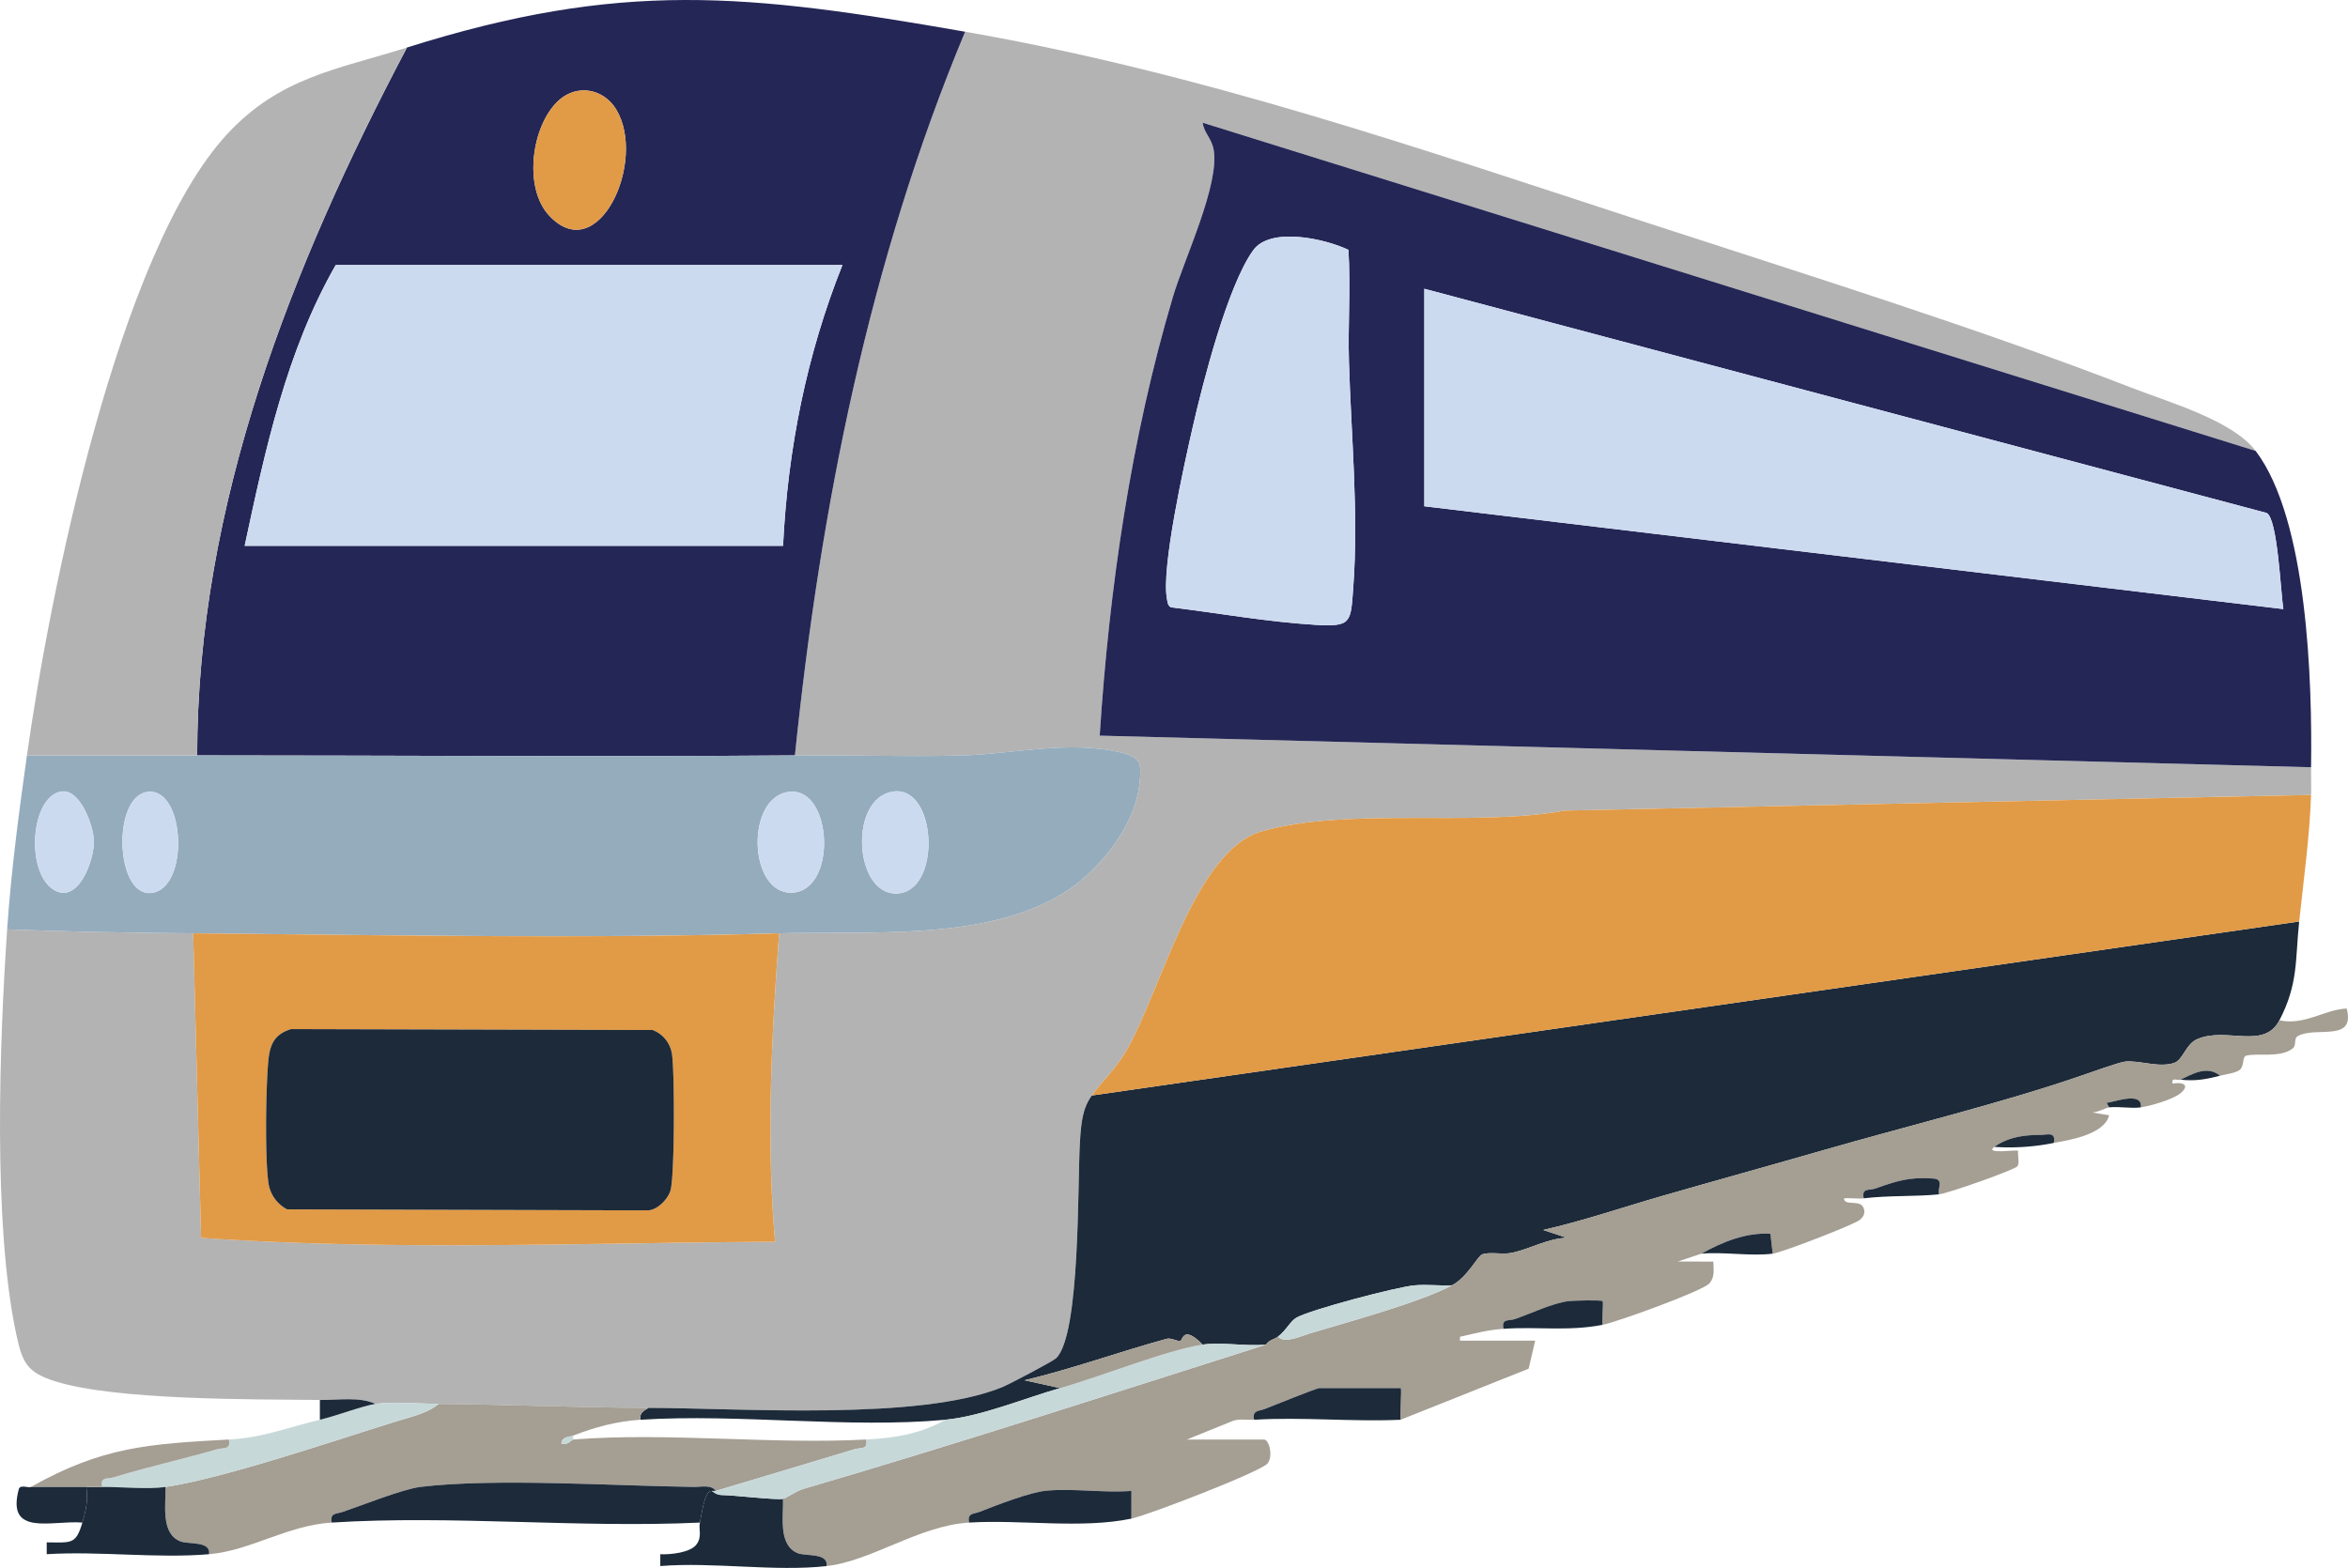 <svg viewBox="0 0 970.177 648.047" height="648.047" width="970.177" xmlns:xlink="http://www.w3.org/1999/xlink" xmlns="http://www.w3.org/2000/svg">
  <defs>
    <clipPath id="clip-path">
      <rect fill="none" transform="translate(0 0)" height="648.047" width="970.177" data-name="Rechteck 117" id="Rechteck_117"></rect>
    </clipPath>
  </defs>
  <g transform="translate(0 0.004)" data-name="Gruppe 337" id="Gruppe_337">
    <g clip-path="url(#clip-path)" transform="translate(0 -0.004)" data-name="Gruppe 145" id="Gruppe_145">
      <path fill="#b3b3b3" transform="translate(0 -18.222)" d="M932.016,204.585,496.935,68.934c.534,4.2,3.66,6.419,4.509,10.991,2.668,14.359-12.12,45.239-16.781,60.92-17.32,58.279-26.393,120.773-30.272,181.429l500.525,13.068c-.054,3.8.132,7.641,0,11.441l-308.392,6.47c-37,6.885-90.123-1.661-125.45,8.669-27.841,8.141-41.751,67.323-56.014,91.129-4.482,7.482-9.218,11.468-13.932,17.95-3.892,5.352-4.4,11.3-4.891,18.811-1.085,16.507.287,80.267-9.9,89.813-1.387,1.3-19.524,10.842-22.354,11.986-34.345,13.883-106.9,8.618-146.053,8.512-29.02-.079-57.874-1.405-86.691-1.635-7.686-.061-19.11-1.041-26.171,0-6.19-3.07-15.646-1.556-22.9-1.634-28.1-.3-84.2.143-109.263-7.682-11.992-3.745-13.721-7.922-16.235-19.736C-2.948,524.2-.241,449.284,2.954,402.354c25.628.981,51.214,1.4,76.877,1.634L83.094,529.85c78.963,5.448,158.031,2.008,237.173,1.617-3.741-42.181-1.436-85.231,1.643-127.479,36.843-1.055,84.593,3.336,117-16.3,14.546-8.815,29.907-27.521,31.852-44.975.971-8.716,1.068-11.432-7.761-13.507-21.918-5.151-44.629.786-66.6,1.3-22.6.528-45.347-.251-67.948-.067,10.54-102.43,30.657-204,70.334-299.106C496.109,48.3,586.765,79.658,680.471,110.255c66.6,21.746,136.062,43.333,201.243,68.592,15.032,5.825,40.828,13.234,50.3,25.737" data-name="Pfad 504" id="Pfad_504"></path>
      <path fill="#242656" transform="translate(-631.668 -70.493)" d="M1563.684,256.856c21.564,28.457,23.393,95.744,22.9,130.757l-500.523-13.068c3.879-60.655,12.951-123.149,30.271-181.428,4.662-15.682,19.447-46.562,16.783-60.92-.852-4.572-3.977-6.788-4.512-10.991Zm-374.852-83.084c-9.668-4.626-32.262-9.679-39.354.164-10.559,14.651-20.777,54.639-24.99,73.1-3.395,14.861-13.131,58.341-10.625,71.13.256,1.3.268,2.554,1.578,3.324,19.766,2.434,39.9,6.045,59.779,7.263,15.031.921,14.539-1.055,15.6-15.431,2.266-30.61-.865-62.723-1.773-93.169-.463-15.429.729-30.97-.215-46.376m31.359,16.071v89.9l354.932,42.492c-1.09-6.842-2.348-37.62-6.918-39.738Z" data-name="Pfad 505" id="Pfad_505"></path>
      <path fill="#242656" transform="translate(-113.249 0.004)" d="M512.036,13.106c-39.677,95.107-59.794,196.676-70.334,299.106-82.278.669-164.7,0-246.987,0,.066-103.873,39.025-202.31,86.691-292.568,88.572-27.953,140.453-22.26,230.63-6.538M344.142,41.473c-11.269,10.215-14.83,36.094-3.918,47.7,20.3,21.592,40.462-22.768,27.627-43.952-5.21-8.6-16.175-10.581-23.709-3.75M461.33,109.539H251.964c-20.373,35.557-29.1,76.275-37.62,116.046H436.8c1.942-39.867,9.734-79.017,24.535-116.046" data-name="Pfad 506" id="Pfad_506"></path>
      <path fill="#1c2a39" transform="translate(-367.769 -529.451)" d="M1317.777,910.313c-1.689,15.922-.3,25.7-8.18,40.861-6.412,12.337-21.853,2.551-33.943,7.763-4.854,2.093-5.865,8.734-9.707,9.907-6.482,1.981-14.36-1.274-20.207-.6-2.436.281-14.965,4.745-18.344,5.916-31.187,10.806-73.415,21.227-105.5,30.47-22.514,6.486-45.295,12.779-67.547,19.187-16.311,4.7-32.4,10.254-48.973,14l9.8,3.232c-7.844.263-15.172,4.559-22.456,6.171-4.089.905-9.078-.468-12.435.648-2.036.676-6.014,9.327-12.535,12.813-5.131.267-10.391-.437-15.52.024-7.424.67-43.01,10.063-48.782,13.354-2.552,1.457-4.184,5.227-7.667,7.87-1.35,1.022-3.791,1.4-4.908,3.268-8.188.828-18.3-1.154-26.17,0-8.12-8.281-8.213-1.758-9.24-1.56-1.44.277-3.734-1.348-5.652-.825-19.6,5.356-38.9,12.407-58.7,17.116l14.709,3.247c-14.688,4.144-32.512,11.69-47.435,13.076-39.907,3.707-85.351-2.588-125.947,0-.57-2.712,1.231-3.642,3.271-4.9,39.148.107,111.708,5.371,146.054-8.511,2.829-1.145,20.968-10.687,22.354-11.986,10.185-9.545,8.813-73.307,9.9-89.813.494-7.508,1-13.461,4.892-18.812Z" data-name="Pfad 507" id="Pfad_507"></path>
      <path fill="#e19a46" transform="translate(-627.131 -456.741)" d="M1582.047,785.3c-.605,17.355-3.1,35.247-4.906,52.3L1078.26,909.521c4.715-6.481,9.449-10.468,13.932-17.95,14.264-23.806,28.174-82.987,56.014-91.128,35.328-10.332,88.453-1.785,125.451-8.67Z" data-name="Pfad 508" id="Pfad_508"></path>
      <path fill="#95acbd" transform="translate(-4.106 -429.406)" d="M332.558,741.62c22.6-.183,45.344.6,67.948.068,21.966-.515,44.677-6.448,66.6-1.3,8.829,2.073,8.733,4.791,7.761,13.507-1.945,17.454-17.305,36.159-31.852,44.976-32.4,19.636-80.153,15.245-117,16.3-80.876,2.316-161.214.732-242.08,0-25.663-.23-51.248-.652-76.877-1.634,1.635-24.021,4.839-48.1,8.179-71.917H85.572c82.285,0,164.708.67,246.987,0M29.523,756.54C16.886,758.382,14.492,789.382,26.07,797c10.2,6.706,17.039-12.026,16.832-20.079-.156-6.055-5.59-21.511-13.379-20.376m35.861.135c-15.094,1.35-13.728,43.225,1.125,41.812,15.911-1.514,14.293-43.194-1.125-41.812m265.135-.032c-18.639,1.625-17.258,42.668.97,41.7,18.648-.992,16.6-43.229-.97-41.7M373,756.586c-18.235,2.882-15.976,42.135,1.271,42.131,19.106-.006,17.215-45.051-1.271-42.131" data-name="Pfad 509" id="Pfad_509"></path>
      <path fill="#a49e93" transform="translate(-449.567 -579.432)" d="M1391.4,1001.157c10.566,2.169,18.112-4.313,27.8-4.905,3.75,14.174-12.75,7.244-20.186,11.393-1.827,1.02-.433,3.79-2.065,5.088-5.147,4.093-14.935,1.825-19.284,3.019-1.685.463-.686,4.128-2.6,5.822-1.51,1.337-5.922,1.885-8.2,2.468-5.266-4.4-11.475-.662-16.355,1.634-1.133.533-3.838-1.251-3.263,1.618,4.253-.78,7.43.6,3.2,4.045-3.025,2.471-12.121,5.176-16.3,5.779.782-6.835-11.308-2.051-14.154-1.86l1.069,1.86c-1.9.2-6.168,3.294-9.807,1.65l9.8,1.626c-2.022,7.889-15.95,10.163-22.89,11.433.941-4.8-2.572-3.324-5.694-3.312-6.591.026-13.322.959-18.842,4.946-4.491,3.266,9.788.97,9.823,1.642-.279,1.894.632,4.869-.246,6.3-.9,1.468-28.812,11.313-32.476,11.673-.7-2.521,2.263-6.207-2.4-6.547-9.712-.709-15.027.983-23.826,4.125-2.6.927-5.809-.371-4.854,4.056-2.657.308-5.5-.238-8.171.017.129,3.427,6.883.233,8.156,4.085.674,2.037.014,3.5-1.665,4.846-2.528,2.032-32.081,13.451-35.94,13.935l-.934-8.2c-10.049-.67-19.949,3.409-28.509,8.2l-9.806,3.253,14.72.018c.026,3.213.777,6.249-1.625,9.007-2.727,3.13-38.152,15.979-44.181,17.144-.366-2.008.538-9.267.008-9.817-.482-.5-11.8-.244-13.918.006-6.631.785-15.466,5.046-22.132,7.386-2.612.917-5.8-.346-4.85,4.06-6.765.472-11.543,1.854-17.982,3.288l-.01,1.616h31.077l-2.7,11.577-52.912,21.11c-.459-1.965.654-13.074,0-13.074h-33.53c-1.208,0-19.354,7.354-22.55,8.6-2.562,1-5.281.444-4.439,4.47-2.832.175-5.749-.465-8.567.384l-19.239,7.79h31.9c2.138,0,3.9,7.109,1.384,9.962-3.033,3.436-49.186,21.268-56.179,22.726l.009-11.448c-11.328.893-24.142-1.149-35.262-.078-6.865.663-20.478,5.993-27.37,8.691-2.562,1-5.28.444-4.439,4.471-20.747,1.272-40.258,15.88-58.885,17.979.8-5.593-8.49-3.969-11.864-5.311-8.224-3.269-5.927-15.306-6.128-22.476,1.174-.2,5.612-3.293,8.209-4.055,64.135-18.768,127.694-39.46,191.344-59.687,1.116-1.874,3.558-2.247,4.907-3.271,2.828,2.98,9.4-.215,12.7-1.208,16.051-4.835,45.978-12.936,59.273-20.039,6.521-3.484,10.5-12.136,12.533-12.812,3.357-1.116,8.347.258,12.435-.647,7.284-1.612,14.612-5.909,22.456-6.172l-9.794-3.232c16.568-3.747,32.66-9.3,48.971-14,22.253-6.408,45.033-12.7,67.548-19.188,32.088-9.244,74.316-19.663,105.5-30.47,3.378-1.172,15.908-5.634,18.343-5.915,5.847-.678,13.726,2.578,20.207.6,3.842-1.175,4.854-7.816,9.708-9.908,12.091-5.211,27.531,4.573,33.944-7.764" data-name="Pfad 510" id="Pfad_510"></path>
      <path fill="#b3b3b3" transform="translate(-15.475 -27.31)" d="M183.632,46.958c-47.666,90.258-86.625,188.695-86.691,292.568H26.607C35.9,273.263,64.171,131.755,109.192,82.9c21.926-23.793,45.82-26.909,74.44-35.942" data-name="Pfad 511" id="Pfad_511"></path>
      <path fill="#a49e93" transform="translate(-94.851 -806.648)" d="M362.783,1388.549c-2.039,1.264-3.842,2.193-3.271,4.9-9.833.629-18.571,2.984-27.806,6.539-1.858.715-4.564.324-4.907,3.252,2.455,1.064,4.176-1.561,4.907-1.617,38.89-3.057,81.651,2.086,121.04,0,.935,4.379-2.195,3.217-4.88,4.031q-28.619,8.672-57.276,17.215c-1.7-2.709-6.2-1.629-8.972-1.662-32.764-.406-82.031-3.73-112.928-.016-7.309.879-24.16,7.607-32.244,10.357-2.657.9-5.344.293-4.516,4.4-18.6,1.184-33.455,11.6-50.706,13.076.8-5.592-8.491-3.971-11.866-5.311-8.223-3.27-5.925-15.307-6.127-22.475,24.352-3.615,70.724-19.5,96.124-27.348,5.471-1.693,12.393-3.205,16.738-6.977,28.817.23,57.67,1.555,86.691,1.633" data-name="Pfad 512" id="Pfad_512"></path>
      <path fill="#1c2a39" transform="translate(-190.347 -851.885)" d="M486.087,1468.109H484.45c-3.119-.119-4.123,9.643-4.907,13.078-49.854,2.354-102.6-3.156-152.117,0-.828-4.107,1.858-3.492,4.515-4.4,8.084-2.748,24.936-9.477,32.244-10.355,30.9-3.715,80.164-.391,112.929.018,2.767.033,7.272-1.051,8.973,1.66" data-name="Pfad 513" id="Pfad_513"></path>
      <path fill="#1c2a39" transform="translate(-379.269 -856.634)" d="M702.813,1476.127c.2,7.174-2.1,19.207,6.127,22.48,3.375,1.34,12.665-.283,11.865,5.309-21.356,2.406-46.876-1.781-68.708-.008l0-4.889c4.08.2,12.3-.613,14.882-3.947,2.552-3.3.857-6.379,1.487-9.137.783-3.434,1.786-13.193,4.907-13.076.215.008,1.718,1.656,3.961,1.691,5.788.09,22.291,2.135,25.48,1.576" data-name="Pfad 514" id="Pfad_514"></path>
      <path fill="#c7d8d9" transform="translate(-58.443 -805.986)" d="M239.685,1386.254c-4.345,3.771-11.267,5.281-16.738,6.975-25.4,7.852-71.771,23.734-96.123,27.35-7.226,1.072-18.305-.07-26.171,0-.936-4.387,2.2-3.215,4.88-4.031,14.059-4.287,28.462-7.486,42.584-11.551,2.712-.781,5.808.311,4.878-4.031,14.378-.789,24.058-4.979,37.62-8.174,6.785-1.6,17.682-5.77,22.9-6.537,7.061-1.041,18.485-.061,26.171,0" data-name="Pfad 515" id="Pfad_515"></path>
      <path fill="#1c2a39" transform="translate(-26.828 -854.36)" d="M69.038,1468.951c7.865-.07,18.945,1.072,26.171,0,.2,7.17-2.1,19.207,6.127,22.475,3.375,1.34,12.665-.281,11.865,5.311-21.462,1.836-45.336-1.355-67.071-.008l0-4.891c10.236.053,12.045.992,14.733-8.178,1.532-5.225,2.348-8.84,1.635-14.709,2.181,0,4.362.02,6.543,0" data-name="Pfad 516" id="Pfad_516"></path>
      <path fill="#1c2a39" transform="translate(-556.426 -856.07)" d="M956.849,1485.373c-.841-4.027,1.878-3.469,4.439-4.471,6.894-2.7,20.506-8.029,27.371-8.691,11.12-1.072,23.934.971,35.261.076l-.009,11.451c-20.7,4.318-45.549.313-67.062,1.635" data-name="Pfad 517" id="Pfad_517"></path>
      <path fill="#1c2a39" transform="translate(-720.139 -797.56)" d="M1238.332,1384.365c-.842-4.025,1.875-3.467,4.438-4.469,3.2-1.252,21.342-8.607,22.549-8.607h33.533c.652,0-.461,11.111,0,13.076-19.879.9-40.771-1.211-60.52,0" data-name="Pfad 518" id="Pfad_518"></path>
      <path fill="#a49e93" transform="translate(-17.749 -827.099)" d="M112.3,1422.076c.931,4.342-2.166,3.252-4.878,4.033-14.121,4.064-28.525,7.264-42.584,11.549-2.681.82-5.816-.355-4.88,4.031-2.18.018-4.362,0-6.543,0h-22.9c29.575-16.672,48.664-17.793,81.783-19.613" data-name="Pfad 519" id="Pfad_519"></path>
      <path fill="#1c2a39" transform="translate(-9.524 -854.139)" d="M22.292,1468.729h22.9c.713,5.871-.1,9.486-1.636,14.713-12.507-1.051-31.587,6.006-26.265-13.816.555-2.068,4.068-.369,5-.9" data-name="Pfad 520" id="Pfad_520"></path>
      <path fill="#1c2a39" transform="translate(-863.37 -747.161)" d="M1484.609,1296.375c-.953-4.408,2.238-3.143,4.85-4.061,6.666-2.338,15.5-6.6,22.129-7.387,2.117-.252,13.439-.506,13.922,0,.527.551-.375,7.807-.01,9.814-14.371,2.773-26.713.648-40.891,1.637" data-name="Pfad 521" id="Pfad_521"></path>
      <path fill="#1c2a39" transform="translate(-977.303 -708.809)" d="M1680.322,1226.967c8.559-4.791,18.461-8.869,28.508-8.2l.934,8.2c-9.08,1.141-20.1-.822-29.441,0" data-name="Pfad 522" id="Pfad_522"></path>
      <path fill="#1c2a39" transform="translate(-1070.283 -676.901)" d="M1840.369,1172.18c-.953-4.428,2.256-3.129,4.855-4.057,8.8-3.143,14.115-4.836,23.828-4.125,4.656.338,1.7,4.027,2.395,6.545-10.129.994-20.219.373-31.078,1.637" data-name="Pfad 523" id="Pfad_523"></path>
      <path fill="#1c2a39" transform="translate(-183.737 -803.952)" d="M338.809,1384.221c-5.218.768-16.115,4.941-22.9,6.537v-8.172c7.254.078,16.71-1.436,22.9,1.635" data-name="Pfad 524" id="Pfad_524"></path>
      <path fill="#1c2a39" transform="translate(-1145.56 -651.773)" d="M1969.623,1125.8c5.52-3.986,12.252-4.92,18.842-4.947,3.123-.014,6.635-1.484,5.693,3.314a92.9,92.9,0,0,1-24.535,1.633" data-name="Pfad 525" id="Pfad_525"></path>
      <path fill="#1c2a39" transform="translate(-1210.015 -631.143)" d="M2081.512,1088.828l-1.07-1.861c2.848-.189,14.938-4.975,14.16,1.861-4.012.578-8.945-.449-13.09,0" data-name="Pfad 526" id="Pfad_526"></path>
      <path fill="#1c2a39" transform="translate(-1252.429 -615.222)" d="M2169.729,1059.83c-5.715,1.461-10.176,2.316-16.359,1.635,4.879-2.3,11.086-6.035,16.359-1.635" data-name="Pfad 527" id="Pfad_527"></path>
      <path fill="#e19a46" transform="translate(-110.975 -536.266)" d="M432.886,922.032c-3.079,42.248-5.384,85.3-1.643,127.479-79.143.391-158.21,3.833-237.174-1.618l-3.263-125.86c80.865.732,161.2,2.316,242.08,0M231.229,961.609c-7.082,2.209-8.8,6.575-9.423,13.466-.985,10.933-1.448,40.44.17,50.653a14.659,14.659,0,0,0,7.607,10.377l148.591.423c4.141.221,8.7-4.492,9.818-8.169,1.781-5.847,1.761-49.178.635-56.38a12.56,12.56,0,0,0-8-9.987Z" data-name="Pfad 528" id="Pfad_528"></path>
      <path fill="#ccdaf0" transform="translate(-818.134 -165.91)" d="M1406.658,285.26l348.012,92.65c4.572,2.117,5.83,32.9,6.92,39.737l-354.932-42.492Z" data-name="Pfad 529" id="Pfad_529"></path>
      <path fill="#ccdaf0" transform="translate(-669.754 -135.935)" d="M1226.92,239.214c.943,15.406-.246,30.947.213,46.375.91,30.447,4.039,62.559,1.779,93.17-1.064,14.375-.572,16.351-15.6,15.43-19.877-1.218-40.018-4.829-59.781-7.263-1.309-.77-1.32-2.022-1.576-3.324-2.506-12.789,7.232-56.269,10.623-71.13,4.215-18.457,14.432-58.444,24.99-73.1,7.094-9.843,29.688-4.79,39.355-.164" data-name="Pfad 530" id="Pfad_530"></path>
      <path fill="#ccdaf0" transform="translate(-140.535 -152.276)" d="M488.616,261.82c-14.8,37.029-22.594,76.179-24.535,116.046H241.629c8.52-39.772,17.247-80.49,37.621-116.046Z" data-name="Pfad 531" id="Pfad_531"></path>
      <path fill="#e19a46" transform="translate(-306.364 -51.944)" d="M537.257,93.421c7.535-6.831,18.5-4.849,23.711,3.75,12.834,21.184-7.329,65.544-27.628,43.951-10.913-11.608-7.352-37.486,3.917-47.7" data-name="Pfad 532" id="Pfad_532"></path>
      <path fill="#c7d8d9" transform="translate(-408.844 -772.049)" d="M931.941,1327.8c-63.647,20.229-127.207,40.922-191.342,59.689-2.6.76-7.036,3.85-8.21,4.057-3.189.557-19.692-1.488-25.48-1.58-2.242-.035-3.746-1.682-3.961-1.691h1.636q28.611-8.6,57.275-17.217c2.685-.814,5.815.352,4.88-4.031,11.584-.613,22.413-2.275,32.713-8.17,14.925-1.387,32.746-8.934,47.435-13.078,16.2-4.564,44.423-15.855,58.884-17.979,7.869-1.15,17.981.828,26.171,0" data-name="Pfad 533" id="Pfad_533"></path>
      <path fill="#a49e93" transform="translate(-588.494 -766.746)" d="M1085.421,1322.5c-14.462,2.125-42.687,13.416-58.885,17.98l-14.708-3.248c19.8-4.707,39.1-11.758,58.7-17.115,1.918-.523,4.213,1.1,5.651.826,1.027-.2,1.121-6.725,9.241,1.557" data-name="Pfad 534" id="Pfad_534"></path>
      <path fill="#c7d8d9" transform="translate(-734.001 -738.295)" d="M1333.977,1269.529c-13.293,7.1-43.221,15.205-59.273,20.039-3.3.992-9.867,4.188-12.7,1.209,3.482-2.641,5.115-6.412,7.666-7.867,5.775-3.295,41.359-12.686,48.783-13.355,5.131-.463,10.393.242,15.521-.025" data-name="Pfad 535" id="Pfad_535"></path>
      <path fill="#ccdaf0" transform="translate(-495.153 -454.635)" d="M864.044,781.816c18.485-2.921,20.377,42.125,1.271,42.13-17.246,0-19.507-39.249-1.271-42.13" data-name="Pfad 536" id="Pfad_536"></path>
      <path fill="#ccdaf0" transform="translate(-435.195 -454.844)" d="M761.608,782.081c17.568-1.532,19.618,40.705.97,41.7-18.228.972-19.608-40.071-.97-41.7" data-name="Pfad 537" id="Pfad_537"></path>
      <path fill="#ccdaf0" transform="translate(-20.127 -454.676)" d="M45.544,781.812c7.789-1.136,13.223,14.319,13.379,20.375.207,8.052-6.632,26.786-16.832,20.079-11.578-7.613-9.184-38.612,3.453-40.454" data-name="Pfad 538" id="Pfad_538"></path>
      <path fill="#ccdaf0" transform="translate(-70.329 -454.899)" d="M131.607,782.167c15.418-1.382,17.036,40.3,1.125,41.812-14.853,1.415-16.219-40.461-1.125-41.812" data-name="Pfad 539" id="Pfad_539"></path>
      <path fill="#c7d8d9" transform="translate(-322.441 -824.826)" d="M559.3,1418.168v1.637c-.731.057-2.452,2.682-4.907,1.617.343-2.928,3.05-2.537,4.907-3.254" data-name="Pfad 540" id="Pfad_540"></path>
      <path fill="#1c2a39" transform="translate(-152.827 -591.283)" d="M273.081,1016.625l149.4.383a12.563,12.563,0,0,1,8,9.987c1.126,7.2,1.147,50.531-.635,56.381-1.12,3.676-5.676,8.389-9.818,8.168l-148.59-.42a14.668,14.668,0,0,1-7.607-10.379c-1.617-10.215-1.155-39.723-.169-50.654.62-6.891,2.34-11.257,9.422-13.466" data-name="Pfad 541" id="Pfad_541"></path>
    </g>
  </g>
</svg>
